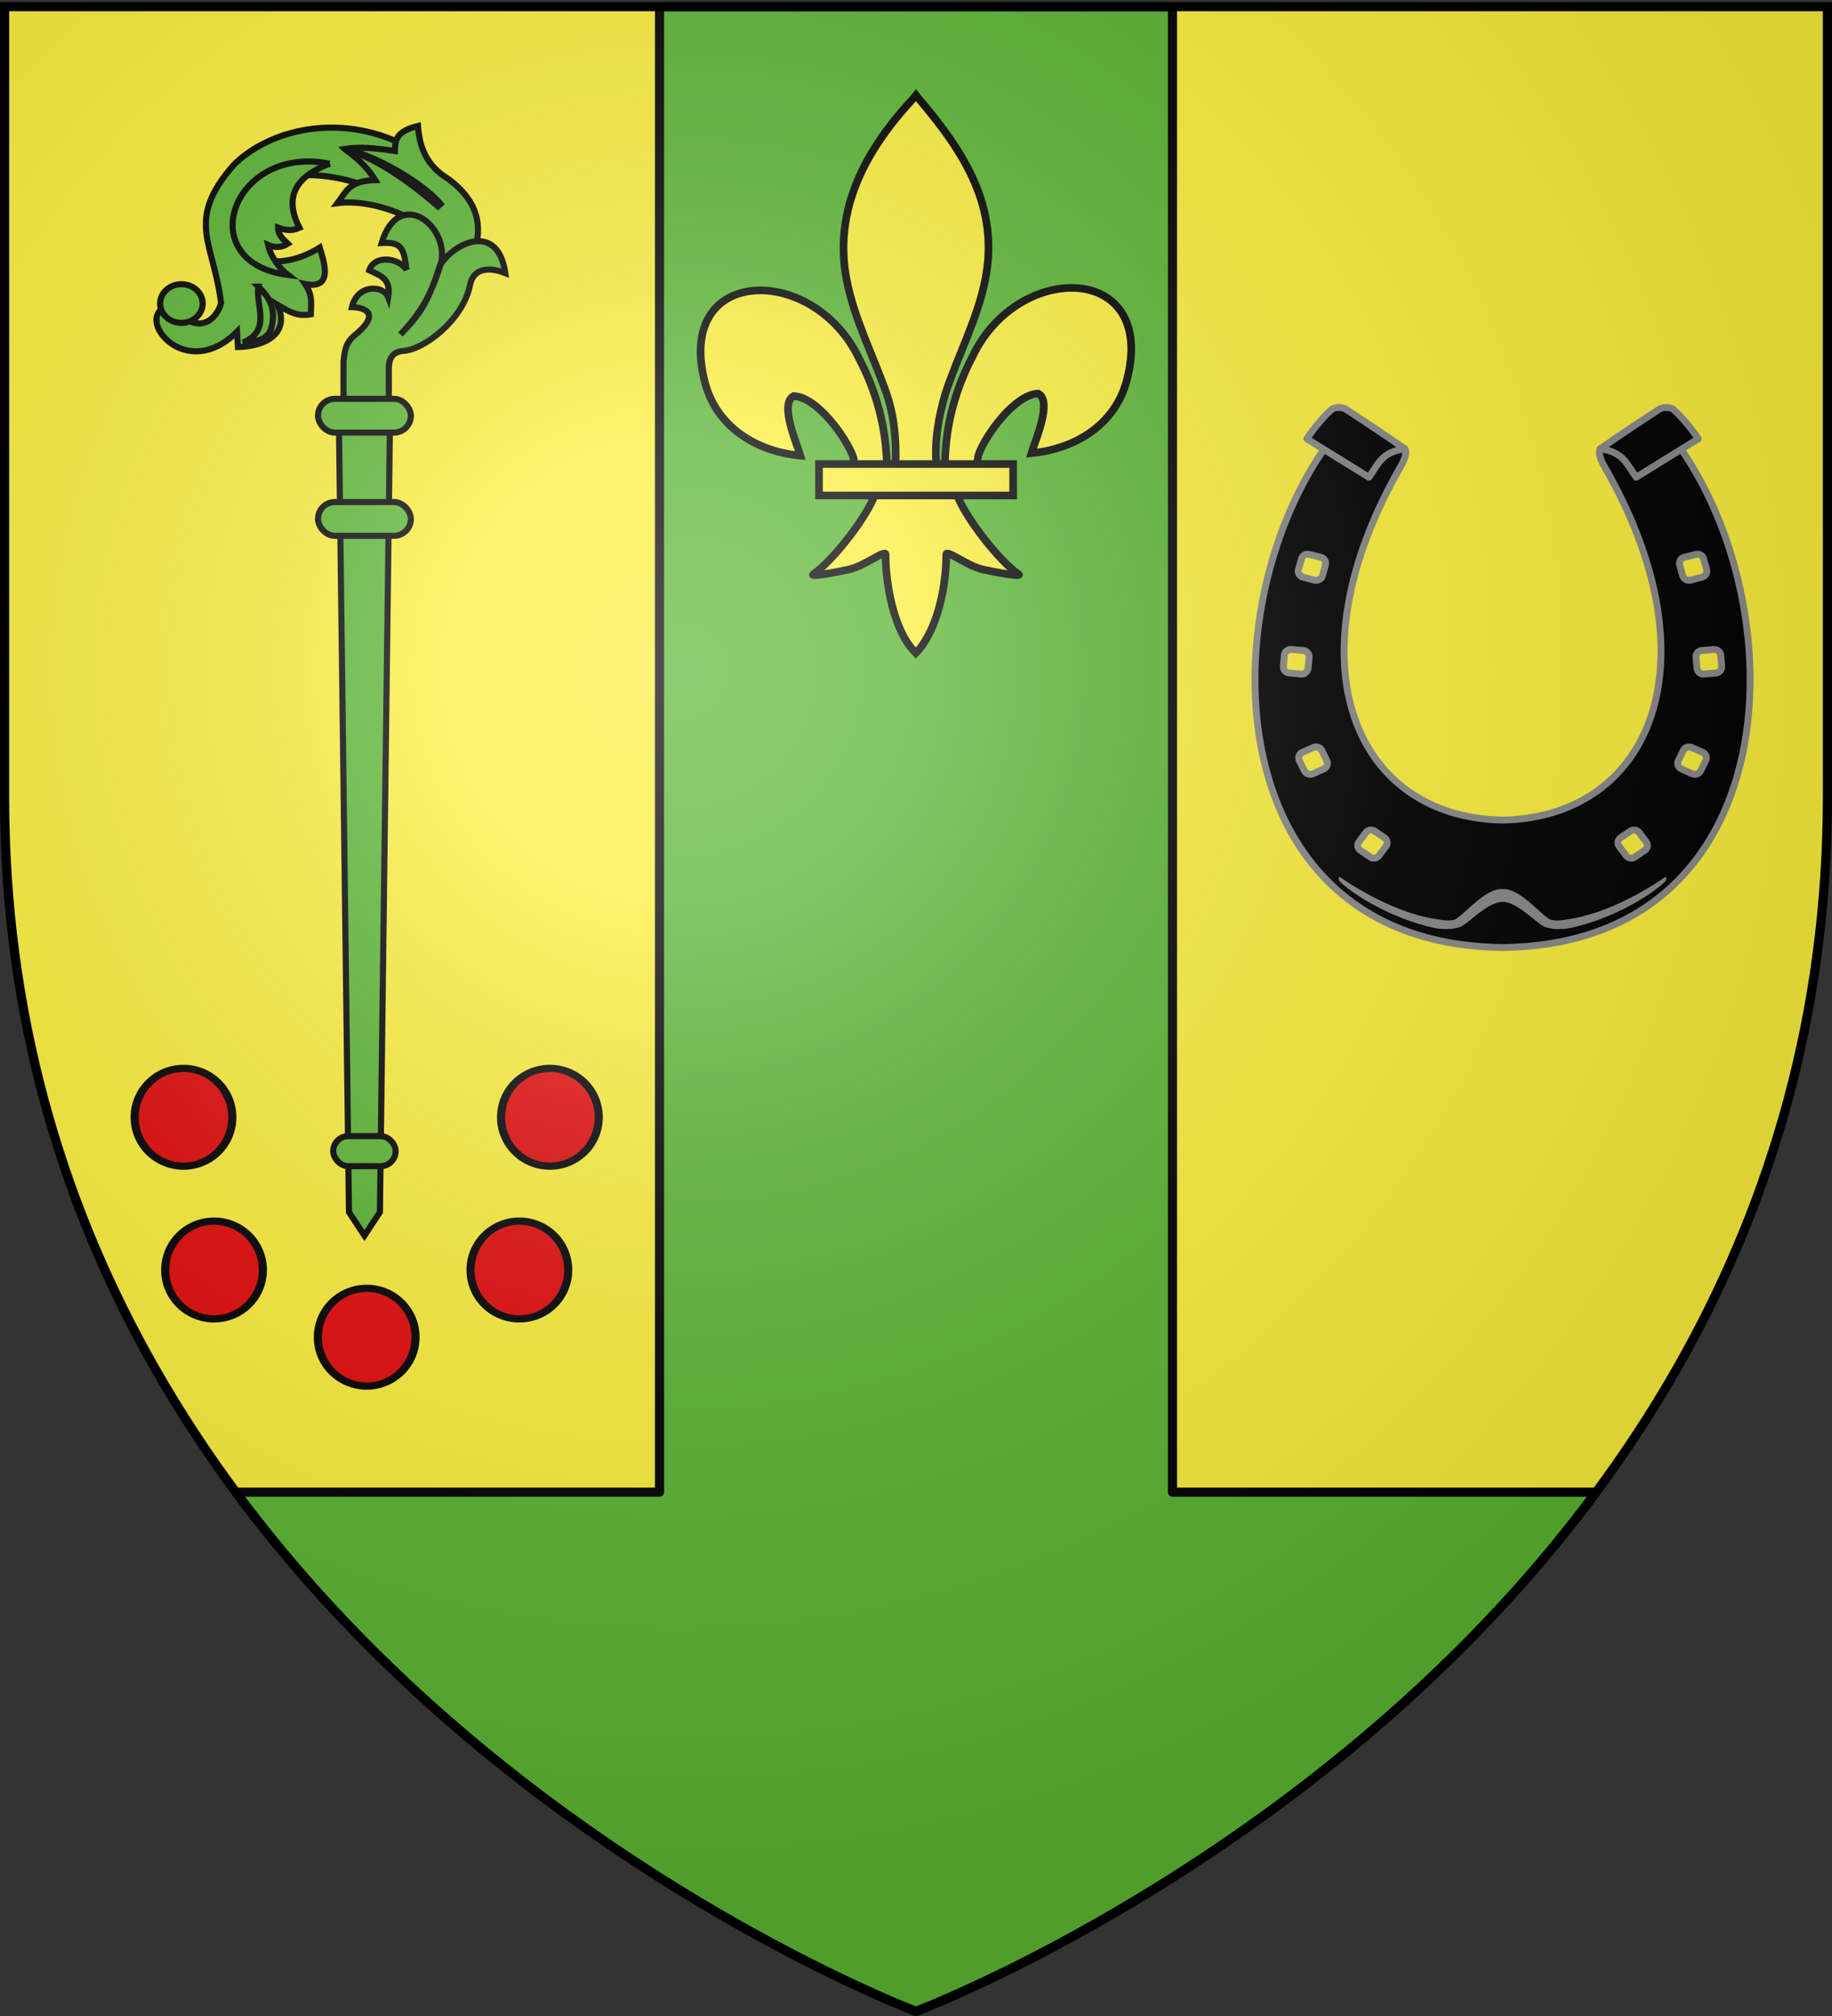 <svg xmlns="http://www.w3.org/2000/svg" xmlns:xlink="http://www.w3.org/1999/xlink" width="600" height="660" version="1.0"><rect width="100%" height="100%" fill="#333333" stroke="none"/><desc>Flag of Canton of Valais (Wallis)</desc><defs><g id="d"><path id="c" d="M0 0v1h.5z" transform="rotate(18 3.157 -.5)"/><use xlink:href="#c" width="810" height="540" transform="scale(-1 1)"/></g><g id="e"><use xlink:href="#d" width="810" height="540" transform="rotate(72)"/><use xlink:href="#d" width="810" height="540" transform="rotate(144)"/></g><radialGradient xlink:href="#a" id="i" cx="221.445" cy="226.331" r="300" fx="221.445" fy="226.331" gradientTransform="matrix(1.353 0 0 1.349 -77.63 -85.747)" gradientUnits="userSpaceOnUse"/><linearGradient id="a"><stop offset="0" style="stop-color:white;stop-opacity:.314"/><stop offset=".19" style="stop-color:white;stop-opacity:.251"/><stop offset=".6" style="stop-color:#6b6b6b;stop-opacity:.125"/><stop offset="1" style="stop-color:black;stop-opacity:.125"/></linearGradient><path id="b" d="M2.922 27.673c0-5.952 2.317-9.844 5.579-11.013 1.448-.519 3.307-.273 5.018 1.447 2.119 2.129 2.736 7.993-3.483 9.121.658-.956.619-3.081-.714-3.787-.99-.524-2.113-.253-2.676.123-.824.552-1.729 2.106-1.679 4.108z"/></defs><g style="display:inline"><path d="M300 658.5s298.5-112.32 298.5-397.772V2.176H1.5v258.552C1.5 546.18 300 658.5 300 658.5" style="fill:#fcef3c;fill-opacity:1;fill-rule:evenodd;stroke:none;stroke-width:1px;stroke-linecap:butt;stroke-linejoin:miter;stroke-opacity:1"/><path d="M216 2.188V488.5H77.25C165.684 607.94 300 658.5 300 658.5s134.316-50.56 222.75-170H384V2.188z" style="opacity:1;fill:#5ab532;fill-opacity:1;stroke:#000;stroke-width:3;stroke-linecap:round;stroke-linejoin:round;stroke-miterlimit:4;stroke-dasharray:none;stroke-opacity:1"/></g><g transform="translate(-3.5)"><path d="M83.175 67.959c-7.22 15.967 9.306 22.898 25.042 13.103 1.075 3.835 4.998 13.921-4.805 11.911 2.508 3.75 1.976 5.912 1.893 9.927-4.32.706-6.507-.482-10.875-3.085 4.397 10.123-5.284 13.648-13.002 13.805l-.29-5.03c-16.211 16.291-32.458-2.938-24.169-7.676h4.077c7.19 9.539 13.67 3.366 14.85-1.72-2.424-20.005-11.832-26.87 4.076-45.132 11.553-11.593 34.456-17.325 55.919-6.588l-9.643 15.022c-8.146-5.023-35.832-10.552-43.073 5.463z" style="fill:#5ab532;fill-opacity:1;stroke:#000;stroke-width:2;stroke-miterlimit:4;stroke-dasharray:none;stroke-opacity:1;display:inline"/><path d="M116.37 48.767c3.481 2.587 6.873 5.18 10.045 10.192-8.58.247-9.417 3.61-12.375 7.544 13.42-1.856 36.84 7.886 31.591 18.844l11.794.876c4.068-9.337 4.576-19.018-7.133-27.661-7.431-4.528-9.403-10.71-9.9-17.339-6.963 1.776-7.464 4.316-7.571 8.206-6.843-.99-11.21-1.425-16.451-.662z" style="fill:#5ab532;fill-opacity:1;stroke:#000;stroke-width:2;stroke-miterlimit:4;stroke-dasharray:none;stroke-opacity:1;display:inline"/><path d="M116.37 48.767c10.808 2.949 22.968 12.147 30.573 18.795l.873-.795c-6.038-7.111-21.64-16.072-31.446-18zM111.46 53.599c-15.393 5.724-12.9 15.031-9.883 20.97-2.872 1.248-4.752.734-7-.055 0 2.521 1.699 3.803 3.218 5.278-2.11 1.353-4.52 1.31-6.473.428.912 4.01 3.74 7.678 6.5 9.805-31.804-4.1-18.296-42.88 13.637-36.426zM88.15 93.857c2.943 2.922 6.145 6.655 4.16 13.647-1.149 4.048-6.156 4.592-9.224 4.604 9.604-3.913 3.908-12.55 5.065-18.251zM116.003 135.265v-16.91c.351-2.694.368-5.903 3.618-8.55 9.331-7.596 2.57-9.24-.856-9.261 1.794-7.664 10.403-7.224 11.888-3.234 1.016-6.159-2.682-7.12-6.215-8.813 1.61-5.041 9.444-4.296 12.178-.203-.834-7.442-1.865-9.072-8.133-8.742 5.658-18.49 22.026-5.729 19.533 6.248-3.341 11.287-7.284 17.35-13.384 23.677 6.368-6.484 8.807-9.834 13.022-22.69 4.714-7.473 18.92-14.117 21.342 2.63-5.27-2.058-10.445-1.782-11.575 3.947-2.22 11.251-14.951 21.116-21.884 21.539-3.787.23-4.665 3.02-4.703 5.59v14.772z" style="fill:#5ab532;fill-opacity:1;stroke:#000;stroke-width:2;stroke-miterlimit:4;stroke-dasharray:none;stroke-opacity:1;display:inline"/><path d="M955.463 258.138a7.71 7.093 0 1 1-15.42 0 7.71 7.093 0 1 1 15.42 0z" style="fill:#5ab532;fill-opacity:1;stroke:#000;stroke-width:2.229;stroke-miterlimit:4;stroke-dasharray:none;stroke-opacity:1;display:inline" transform="matrix(.903 0 0 .892 -792.906 -130.888)"/><path d="M114.41 131.49h16.897l-3.38 265.343-5.068 7.68-5.07-7.68z" style="fill:#5ab532;fill-opacity:1;stroke:#000;stroke-width:2;stroke-miterlimit:4;stroke-dasharray:none;stroke-opacity:1"/><rect width="20.444" height="9.83" x="112.636" y="371.95" ry="4.915" style="fill:#5ab532;fill-opacity:1;stroke:#000;stroke-width:2;stroke-miterlimit:4;stroke-dasharray:none;stroke-opacity:1"/><rect width="30.413" height="11.059" x="107.652" y="164.36" ry="5.53" style="fill:#5ab532;fill-opacity:1;stroke:#000;stroke-width:2;stroke-miterlimit:4;stroke-dasharray:none;stroke-opacity:1"/><rect width="30.413" height="11.059" x="107.652" y="130.568" ry="5.53" style="fill:#5ab532;fill-opacity:1;stroke:#000;stroke-width:2;stroke-miterlimit:4;stroke-dasharray:none;stroke-opacity:1"/></g><g style="display:inline"><path d="M308.956 133.139c.285-12.392 3.35-23.908 9.058-34.822 14.943-31.437 60.584-30.686 50.523 7.762-3.707 14.168-16.302 22.495-31.264 23.923 1.08-3.733 7.02-16.93 2.225-19.512-7.667.29-17.189 13.54-19.478 19.86-.33.907-.238 1.956-.607 2.848" style="fill:#fcef3c;fill-opacity:1;fill-rule:evenodd;stroke:#000;stroke-width:2.5;stroke-linecap:butt;stroke-linejoin:miter;stroke-miterlimit:4;stroke-dasharray:none;stroke-opacity:1;display:inline" transform="translate(.521 18.354)"/><path d="M289.949 133.958c-.285-12.391-3.35-23.908-9.058-34.822-14.943-31.437-60.584-30.686-50.523 7.762 3.707 14.168 16.301 22.495 31.263 23.923-1.08-3.733-7.02-16.93-2.225-19.512 7.668.29 17.19 13.541 19.479 19.86.33.907.238 1.956.607 2.848" style="fill:#fcef3c;fill-opacity:1;fill-rule:evenodd;stroke:#000;stroke-width:2.5;stroke-linecap:butt;stroke-linejoin:miter;stroke-miterlimit:4;stroke-dasharray:none;stroke-opacity:1" transform="translate(.521 18.354)"/><path d="M298.57 13.907c-15.744 16.97-26.314 36.593-21.757 59.607 2.514 12.696 8.608 24.456 12.906 36.687 2.687 7.674 3.375 15.69 3.056 23.756h13.357c-.64-8.125.761-16 3.056-23.756 4.095-12.308 10.325-23.981 12.906-36.687 4.826-23.756-6.501-41.672-21.687-59.532l-.928-1.183z" style="fill:#fcef3c;fill-opacity:1;fill-rule:nonzero;stroke:#000;stroke-width:2.5;stroke-linecap:butt;stroke-linejoin:miter;stroke-miterlimit:4;stroke-dasharray:none;stroke-opacity:1" transform="translate(.521 18.354)"/><path d="M286.113 143.364c-2.792 7.826-14.178 22.158-20.225 26.243-1.569 1.06 7.497-.61 11.556-1.5 5.324-1.167 12.244-6.84 12.081-4.837-.015 9.168 2.563 24.465 9.282 31.494l.636.677.657-.677c6.716-7.835 9.248-21.609 9.282-31.494-.163-2.002 6.757 3.67 12.08 4.837 4.06.89 13.126 2.56 11.557 1.5-6.047-4.085-17.426-18.417-20.219-26.243z" style="fill:#fcef3c;fill-opacity:1;fill-rule:evenodd;stroke:#000;stroke-width:2.5;stroke-linecap:butt;stroke-linejoin:miter;stroke-miterlimit:4;stroke-dasharray:none;stroke-opacity:1" transform="translate(.521 18.354)"/><path d="M267.714 133.559h63.578v10.301h-63.578z" style="fill:#fcef3c;fill-opacity:1;stroke:#000;stroke-width:2.5;stroke-miterlimit:4;stroke-dasharray:none;stroke-opacity:1" transform="translate(.521 18.354)"/></g><path d="M491.1 330.016c-102.99-1.217-107.094-120.499-64.97-181.274l29.327-.215c1.036 1.047 0 4.055-1.466 6.607-40.703 70.829-17.072 127.507 37.108 128.53 54.181-1.023 77.812-57.701 37.11-128.53-1.467-2.552-2.503-5.56-1.467-6.607l29.326.215c42.125 60.775 38.02 180.057-64.969 181.274m-46.866-32.495c.151-.001.301-.028.451-.053.6-.101 1.144-.453 1.523-.967l2.481-3.33c.757-1.03.46-2.395-.62-3.115l-3.497-2.364a2.403 2.403 0 0 0-3.27.591l-2.482 3.33c-.757 1.03-.46 2.395.62 3.115l3.497 2.364c.27.18.551.314.846.376.147.03.3.055.451.053m93.73 0a2 2 0 0 0 .452-.053c.295-.062.576-.196.846-.376l3.497-2.364c1.08-.72 1.377-2.086.62-3.115l-2.481-3.33c-.757-1.03-2.19-1.311-3.271-.59l-3.497 2.363c-1.08.72-1.377 2.086-.62 3.115l2.481 3.33c.378.514.923.866 1.523.967.15.025.3.052.45.053m-116.74-30.507c.31-.011.604-.083.903-.215l3.834-1.72c1.196-.53 1.742-1.868 1.185-3.007l-1.805-3.706c-.557-1.139-1.963-1.605-3.158-1.074l-3.891 1.719c-1.196.53-1.686 1.869-1.128 3.007l1.804 3.653a2.44 2.44 0 0 0 2.256 1.343m139.75 0a2.44 2.44 0 0 0 2.257-1.343l1.804-3.653c.558-1.138.068-2.476-1.128-3.007l-3.891-1.72c-1.196-.53-2.6-.064-3.158 1.075l-1.805 3.706c-.557 1.139-.011 2.477 1.184 3.008l3.835 1.719c.3.132.593.204.903.215m-143.246-36.47c1.314.11 2.479-.843 2.594-2.095l.395-4.028c.115-1.252-.886-2.361-2.2-2.47l-4.23-.323c-1.314-.11-2.479.79-2.594 2.04l-.338 4.03c-.115 1.25.829 2.36 2.143 2.47zm146.236 0c.158.018.343.013.507 0l4.23-.376c1.314-.11 2.258-1.22 2.143-2.47l-.338-4.03c-.115-1.25-1.28-2.15-2.594-2.04l-4.23.322c-1.314.11-2.315 1.22-2.2 2.47l.395 4.03c.1 1.094.982 1.968 2.087 2.094m-140.879-34.107c1.108.065 2.183-.603 2.482-1.665l1.071-3.92c.342-1.214-.417-2.468-1.692-2.794l-4.117-1.02c-1.274-.325-2.534.344-2.876 1.558l-1.128 3.92c-.341 1.214.418 2.468 1.692 2.793l4.117 1.075c.16.04.293.044.451.053m136.029 0c.158-.009.291-.013.45-.053l4.118-1.075c1.274-.325 2.033-1.579 1.692-2.793l-1.128-3.92c-.342-1.214-1.602-1.883-2.876-1.558l-4.117 1.02c-1.275.326-2.034 1.58-1.692 2.793l1.071 3.921c.299 1.062 1.374 1.73 2.482 1.665" style="fill:#000;fill-opacity:1;stroke:#888;stroke-width:2.5;stroke-linecap:round;stroke-linejoin:round;stroke-miterlimit:4;stroke-dasharray:none;stroke-opacity:1" transform="matrix(.9 0 0 .9 50.11 13.18)"/><path d="M455.578 148.623c-8.531 1.133-9.662 5.582-13.108 10.334l-22.607-13.99s4.105-6.207 8.922-10.578c1.149-1.041 3.97-1.022 5.28-.174a898 898 0 0 1 21.513 14.408" style="fill:#000;fill-opacity:1;stroke:#888;stroke-width:2.5;stroke-linecap:round;stroke-linejoin:round;stroke-miterlimit:4;stroke-dasharray:none;stroke-opacity:1" transform="matrix(.9 0 0 .9 50.11 13.18)"/><path d="M470.91 323.303c-1.662.031-3.37-.13-4.738-.43-15.35-3.359-28.895-11.814-33.95-16.543-1.343-1.256-.395-2.041-.395-2.041s17.403 12.69 34.91 15.361c2.254.344 5.76 1.112 7.613-.16 4.142-2.847 10.79-11.03 16.75-10.743 5.959-.286 12.607 7.896 16.75 10.742 1.851 1.273 5.358.505 7.613.161 17.506-2.672 34.91-15.361 34.91-15.361s.947.785-.396 2.04c-5.055 4.73-18.6 13.185-33.95 16.544-2.736.598-6.732.663-9.362-.269-3.079-1.09-9.824-9.109-15.566-9.184-5.741.075-12.486 8.093-15.565 9.184-1.315.466-2.963.667-4.625.699" style="fill:#888;fill-opacity:1;stroke:none;stroke-width:2.5;stroke-linecap:round;stroke-linejoin:round;stroke-miterlimit:4;stroke-dasharray:none;stroke-opacity:1" transform="matrix(.9 0 0 .9 50.11 13.18)"/><path d="M526.62 148.623c8.532 1.133 9.663 5.582 13.11 10.334l22.606-13.99s-4.105-6.207-8.922-10.578c-1.149-1.041-3.97-1.022-5.28-.174-11.176 7.23-21.513 14.408-21.513 14.408" style="fill:#000;fill-opacity:1;stroke:#888;stroke-width:2.5;stroke-linecap:round;stroke-linejoin:round;stroke-miterlimit:4;stroke-dasharray:none;stroke-opacity:1" transform="matrix(.9 0 0 .9 50.11 13.18)"/><path id="f" d="M-24.734 234.32a10.414 11.716 0 1 1-20.828 0 10.414 11.716 0 1 1 20.828 0z" style="fill:#e20909;fill-opacity:1;stroke:#000;stroke-width:1.726;stroke-linejoin:bevel;stroke-miterlimit:4;stroke-dasharray:none;stroke-dashoffset:10;stroke-opacity:1" transform="matrix(1.536 0 0 1.366 174.087 117.694)"/><use xlink:href="#f" id="g" width="600" height="660" x="0" y="0" transform="translate(50 -22)"/><use xlink:href="#f" id="h" width="600" height="660" x="0" y="0" transform="translate(-50 -22)"/><use xlink:href="#g" width="600" height="660" transform="translate(10 -50)"/><use xlink:href="#h" width="600" height="660" transform="translate(-10 -50)"/><path d="M300 658.5s298.5-112.32 298.5-397.772V2.176H1.5v258.552C1.5 546.18 300 658.5 300 658.5" style="opacity:1;fill:url(#i);fill-opacity:1;fill-rule:evenodd;stroke:none;stroke-width:1px;stroke-linecap:butt;stroke-linejoin:miter;stroke-opacity:1"/><path d="M300 658.5S1.5 546.18 1.5 260.728V2.176h597v258.552C598.5 546.18 300 658.5 300 658.5z" style="opacity:1;fill:none;fill-opacity:1;fill-rule:evenodd;stroke:#000;stroke-width:3;stroke-linecap:butt;stroke-linejoin:miter;stroke-miterlimit:4;stroke-dasharray:none;stroke-opacity:1"/></svg>